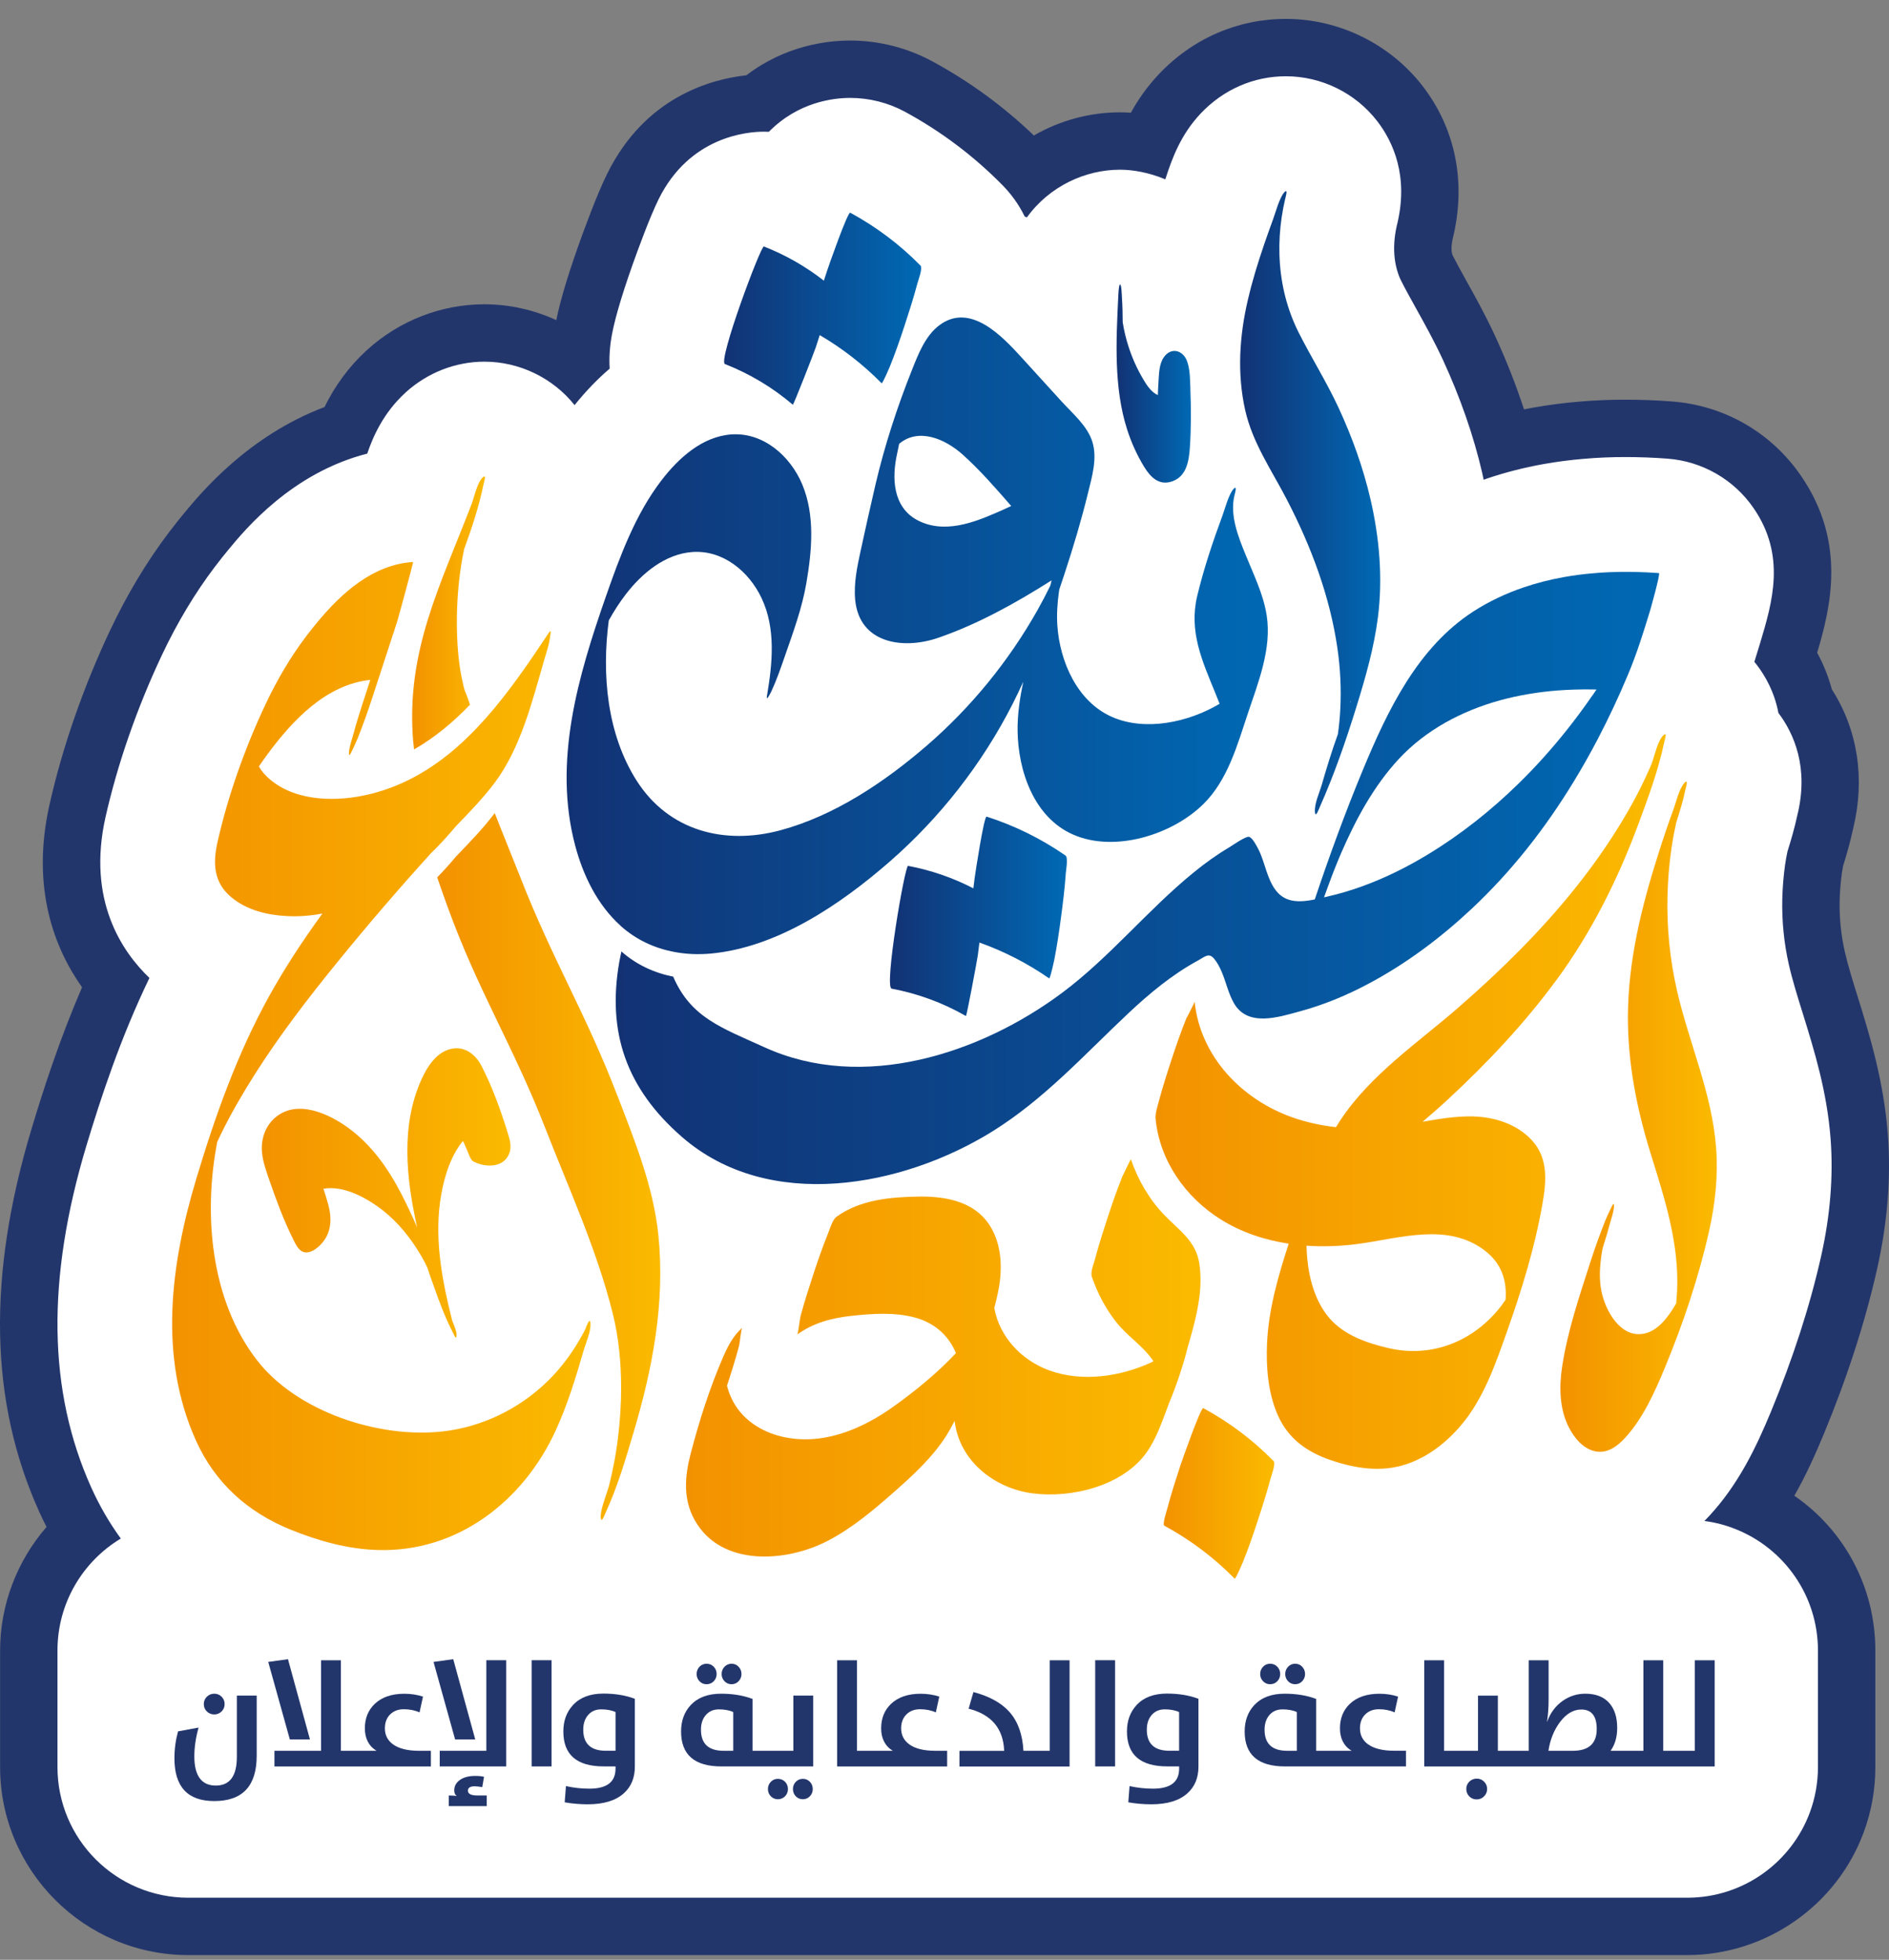 <svg width="80" height="83" viewBox="0 0 80 83" fill="none" xmlns="http://www.w3.org/2000/svg">
<rect x="0" y="0" width="80" height="83" fill="#808080" stroke="none"/>
<g clip-path="url(#clip0_2013_1206)">
<path d="M7.971 81.343C4.382 81.343 1.462 78.424 1.462 74.837V69.9C1.462 67.944 2.314 66.143 3.783 64.917C3.486 64.437 3.219 63.931 2.983 63.41C1.04 59.094 0.957 54.13 2.731 48.231C3.284 46.4 4.051 44.03 5.166 41.605C4.03 40.302 2.728 37.941 3.519 34.404C4.042 32.08 4.891 29.637 5.974 27.335C6.651 25.897 7.444 24.578 8.327 23.414C8.339 23.397 8.355 23.378 8.37 23.357C8.578 23.085 8.758 22.86 8.933 22.651C9.609 21.833 11.608 19.415 14.812 18.414C15.214 17.421 15.763 16.61 16.478 15.946C16.492 15.932 16.523 15.903 16.528 15.9C17.634 14.899 19.05 14.346 20.517 14.346C21.896 14.346 23.241 14.851 24.291 15.73C24.471 15.542 24.653 15.36 24.838 15.188C24.845 14.789 24.886 14.382 24.963 13.974C25.125 13.126 25.5 11.893 26.08 10.313C26.303 9.708 26.512 9.166 26.687 8.75C26.823 8.427 26.926 8.197 27.024 8.005C28.489 5.039 31.155 4.646 32.177 4.61C33.584 3.372 35.159 3.177 36.006 3.177C36.977 3.177 37.941 3.42 38.792 3.881C40.4 4.754 41.865 5.857 43.147 7.158C43.304 7.319 43.453 7.487 43.591 7.662C44.646 6.742 46.011 6.217 47.435 6.217C47.859 6.217 48.307 6.273 48.751 6.38C49.053 5.625 49.465 4.862 50.132 4.151C51.283 2.93 52.821 2.259 54.459 2.259C56.257 2.259 57.988 3.108 59.089 4.531C59.894 5.572 60.719 7.331 60.096 9.801C60.057 9.979 60.031 10.161 60.019 10.337C59.998 10.668 60.036 10.996 60.125 11.255C60.129 11.267 60.139 11.296 60.139 11.298C60.156 11.346 60.177 11.397 60.203 11.447C60.359 11.761 60.547 12.098 60.745 12.457L60.827 12.606C61.187 13.254 61.597 13.99 61.982 14.816C62.639 16.238 63.158 17.666 63.536 19.076C64.078 18.925 64.636 18.798 65.202 18.695C65.806 18.589 66.401 18.512 66.97 18.463C67.298 18.434 67.624 18.414 67.938 18.4C68.218 18.388 68.526 18.383 68.852 18.383C69.449 18.383 70.067 18.407 70.685 18.453C72.464 18.585 74.061 19.504 75.066 20.972C76.713 23.371 76.023 25.671 75.469 27.517C75.469 27.517 75.395 27.757 75.37 27.843C75.776 28.44 76.063 29.095 76.222 29.791C76.943 30.825 77.612 32.478 77.063 34.734C76.931 35.34 76.768 35.89 76.638 36.309C76.605 36.47 76.579 36.616 76.557 36.768C76.495 37.204 76.459 37.655 76.449 38.106C76.432 38.961 76.517 39.81 76.703 40.626C76.845 41.254 77.065 41.96 77.278 42.643C77.773 44.239 78.334 46.047 78.494 48.173C78.617 49.841 78.477 51.599 78.073 53.398C77.59 55.555 76.857 57.828 75.893 60.16C75.382 61.392 74.788 62.674 73.91 63.875C76.368 64.873 77.96 67.237 77.96 69.898V74.835C77.96 75.61 77.825 76.368 77.559 77.088C76.621 79.631 74.167 81.341 71.451 81.341H7.971V81.343Z" fill="white"/>
<path d="M65.885 41.549C67.399 39.493 68.521 37.242 69.405 34.851C69.817 33.737 70.239 32.591 70.481 31.427C70.503 31.322 70.623 30.979 70.448 31.137C70.211 31.353 70.077 31.984 69.98 32.252C69.956 32.315 69.94 32.361 69.928 32.394C69.914 32.423 69.899 32.461 69.877 32.509C69.758 32.776 69.638 33.044 69.508 33.306C69.259 33.81 68.983 34.301 68.693 34.782C68.099 35.767 67.434 36.708 66.715 37.607C65.241 39.45 63.553 41.11 61.776 42.658C60.045 44.167 58.041 45.508 56.758 47.453C56.696 47.547 56.636 47.641 56.578 47.737C55.952 47.667 55.334 47.533 54.739 47.324C52.594 46.571 50.831 44.745 50.594 42.427C50.596 42.449 50.22 43.186 50.245 43.121C50.014 43.694 49.81 44.282 49.618 44.867C49.425 45.455 49.235 46.043 49.077 46.642C49.014 46.885 48.916 47.154 48.942 47.406C49.122 49.172 50.209 50.709 51.699 51.644C52.575 52.192 53.562 52.518 54.577 52.671C54.136 54.03 53.728 55.435 53.661 56.863C53.613 57.877 53.697 58.971 54.106 59.912C54.552 60.942 55.368 61.51 56.41 61.856C57.427 62.196 58.502 62.359 59.542 62.016C60.462 61.712 61.242 61.105 61.865 60.375C62.828 59.245 63.334 57.772 63.821 56.395C64.444 54.637 64.996 52.846 65.32 51.006C65.488 50.054 65.583 49.061 64.879 48.295C64.238 47.595 63.27 47.298 62.344 47.281C61.637 47.269 60.942 47.386 60.247 47.509C60.62 47.192 60.988 46.87 61.347 46.537C62.996 45.006 64.548 43.358 65.885 41.545V41.549ZM62.881 52.962C63.575 53.492 63.828 54.214 63.761 55.047C63.708 55.124 63.654 55.203 63.598 55.279C62.457 56.782 60.676 57.523 58.822 57.098C57.912 56.889 56.926 56.553 56.301 55.824C55.696 55.117 55.438 54.161 55.358 53.252C55.344 53.087 55.336 52.923 55.332 52.756C56.056 52.806 56.787 52.777 57.497 52.683C59.268 52.449 61.301 51.755 62.882 52.962H62.881Z" fill="url(#paint0_linear_2013_1206)"/>
<path d="M49.51 59.421C49.784 58.788 50.136 57.748 50.295 57.07C50.373 56.811 50.446 56.551 50.515 56.29C50.757 55.38 50.934 54.45 50.791 53.507C50.645 52.549 49.921 52.099 49.297 51.444C48.657 50.774 48.196 49.971 47.894 49.099C47.885 49.076 47.499 49.91 47.545 49.793C47.314 50.366 47.109 50.954 46.917 51.539C46.725 52.127 46.535 52.715 46.377 53.313C46.324 53.519 46.169 53.871 46.241 54.078C46.483 54.776 46.825 55.428 47.285 56.007C47.732 56.573 48.37 56.976 48.787 57.561C48.81 57.592 48.828 57.623 48.847 57.653C48.83 57.662 48.811 57.672 48.794 57.681C47.471 58.303 45.826 58.547 44.43 58.036C43.263 57.609 42.33 56.623 42.109 55.398C42.164 55.186 42.215 54.971 42.26 54.757C42.447 53.877 42.455 52.917 42.032 52.099C41.421 50.918 40.136 50.656 38.907 50.676C37.701 50.695 36.423 50.808 35.418 51.537C35.257 51.654 35.125 52.098 35.07 52.231C34.838 52.804 34.634 53.392 34.442 53.977C34.25 54.565 34.059 55.153 33.901 55.752C33.874 55.856 33.8 56.491 33.766 56.517C34.437 56.029 35.215 55.822 36.03 55.731C36.922 55.632 37.895 55.563 38.769 55.805C39.522 56.012 40.124 56.501 40.445 57.216C40.458 57.247 40.469 57.279 40.482 57.31C39.685 58.157 38.765 58.908 37.834 59.574C36.466 60.55 34.787 61.249 33.088 60.836C32.261 60.635 31.494 60.153 31.073 59.401C30.949 59.179 30.851 58.938 30.788 58.687C30.971 58.127 31.151 57.564 31.301 56.993C31.333 56.871 31.385 56.276 31.436 56.228C31.057 56.575 30.844 56.968 30.64 57.436C30.064 58.756 29.613 60.171 29.25 61.563C29 62.523 28.918 63.483 29.422 64.38C30.537 66.371 33.299 66.165 35.046 65.26C36.072 64.728 36.964 63.977 37.828 63.218C38.655 62.491 39.492 61.726 40.086 60.788C40.211 60.589 40.325 60.383 40.429 60.172C40.62 61.863 42.102 63.031 43.728 63.245C45.38 63.463 47.564 62.926 48.566 61.503C48.952 60.953 49.187 60.289 49.42 59.665C49.451 59.584 49.48 59.504 49.51 59.423V59.421Z" fill="url(#paint1_linear_2013_1206)"/>
<path d="M26.155 46.424C24.802 42.897 23.407 40.666 22.033 37.147C21.681 36.249 21.307 35.347 20.952 34.435C20.945 34.443 20.939 34.453 20.932 34.462C20.443 35.107 19.871 35.691 19.309 36.278C19.055 36.581 18.791 36.876 18.516 37.158C18.657 37.574 18.804 37.989 18.954 38.401C20.254 41.986 21.71 44.239 23.098 47.792C24.105 50.37 25.289 52.959 25.956 55.651C26.203 56.651 26.3 57.685 26.305 58.713C26.308 59.454 26.26 60.193 26.168 60.927C26.118 61.323 26.056 61.719 25.975 62.11C25.929 62.338 25.879 62.565 25.824 62.791C25.804 62.87 25.794 62.913 25.79 62.933C25.788 62.933 25.776 62.966 25.733 63.113C25.658 63.364 25.407 63.988 25.444 64.288C25.471 64.533 25.61 64.142 25.642 64.075C26.142 62.998 26.488 61.822 26.825 60.687C27.638 57.954 28.173 55.171 27.883 52.314C27.675 50.267 26.89 48.332 26.157 46.427L26.155 46.424Z" fill="url(#paint2_linear_2013_1206)"/>
<path d="M17.502 31.413C17.511 31.523 17.523 31.631 17.535 31.739C18.415 31.235 19.194 30.583 19.904 29.846C19.672 29.126 19.705 29.446 19.554 28.711C19.4 27.948 19.352 27.164 19.348 26.387C19.346 25.456 19.422 24.522 19.587 23.604C19.609 23.488 19.633 23.371 19.657 23.254C19.986 22.358 20.287 21.435 20.479 20.507C20.499 20.403 20.621 20.06 20.446 20.218C20.208 20.435 20.081 21.065 19.978 21.334C18.628 24.854 17.181 27.594 17.499 31.411L17.502 31.413Z" fill="url(#paint3_linear_2013_1206)"/>
<path d="M24.812 56.239C24.787 56.294 24.761 56.349 24.733 56.404C24.728 56.412 24.721 56.424 24.715 56.436C24.601 56.637 24.491 56.839 24.368 57.033C24.035 57.556 23.647 58.048 23.203 58.484C21.999 59.66 20.434 60.43 18.758 60.622C16.044 60.931 12.558 59.787 10.868 57.587C8.924 55.061 8.602 51.431 9.201 48.358C9.25 48.25 9.302 48.142 9.355 48.034C9.775 47.17 10.261 46.337 10.774 45.525C11.825 43.867 13.023 42.303 14.262 40.781C15.547 39.198 16.876 37.653 18.245 36.142C18.336 36.055 18.425 35.966 18.513 35.875C18.787 35.592 19.051 35.297 19.305 34.995C19.868 34.409 20.441 33.824 20.928 33.179C20.935 33.171 20.942 33.16 20.949 33.152C22.043 31.696 22.539 29.712 23.032 28.001C23.128 27.663 23.26 27.308 23.297 26.958C23.303 26.914 23.378 26.595 23.241 26.801C22.426 28.028 21.563 29.304 20.563 30.429C20.426 30.576 20.288 30.724 20.153 30.873L20.132 30.894C19.424 31.631 18.643 32.283 17.763 32.787C17.12 33.157 16.423 33.447 15.663 33.632C14.305 33.965 12.573 33.965 11.443 33.018C11.254 32.86 11.086 32.673 10.963 32.461C11.088 32.276 11.216 32.094 11.35 31.914C12.409 30.484 13.821 28.992 15.682 28.793C15.612 29.007 15.541 29.222 15.473 29.438C15.281 30.024 15.088 30.616 14.932 31.213C14.932 31.211 14.713 31.885 14.795 31.977C14.829 32.015 15.124 31.324 15.143 31.281C15.372 30.708 15.579 30.125 15.771 29.537C16.119 28.471 16.468 27.404 16.816 26.339C16.864 26.19 17.519 23.798 17.492 23.8C15.797 23.911 14.471 25.101 13.424 26.37C13.273 26.55 13.131 26.732 12.992 26.914C12.987 26.922 12.98 26.931 12.973 26.938C12.294 27.833 11.729 28.803 11.249 29.819C10.378 31.667 9.657 33.684 9.209 35.676C9.009 36.571 9.05 37.375 9.794 37.998C10.438 38.536 11.295 38.751 12.117 38.795C12.635 38.826 13.15 38.785 13.654 38.689C12.836 39.814 12.071 40.974 11.397 42.19C10.05 44.622 9.115 47.256 8.317 49.908C7.23 53.525 6.698 57.453 8.3 61.011C9.111 62.81 10.496 64.051 12.318 64.787C13.484 65.258 14.711 65.603 15.975 65.644C19.37 65.756 22.163 63.571 23.532 60.588C24.028 59.506 24.387 58.34 24.715 57.199C24.814 56.855 25.041 56.38 25.004 56.025C24.979 55.771 24.831 56.182 24.805 56.237L24.812 56.239Z" fill="url(#paint4_linear_2013_1206)"/>
<path d="M72.678 48.61C72.505 46.29 71.525 44.167 71.014 41.921C70.721 40.628 70.588 39.302 70.618 37.978C70.633 37.3 70.688 36.622 70.784 35.948C70.829 35.633 70.884 35.319 70.954 35.009C70.945 35.046 70.98 34.883 70.993 34.825C71.138 34.371 71.283 33.903 71.379 33.436C71.395 33.361 71.517 32.97 71.347 33.146C71.11 33.395 70.988 33.964 70.878 34.261C70.645 34.894 70.431 35.532 70.227 36.175C69.516 38.412 68.95 40.698 68.943 43.059C68.938 45.052 69.321 46.969 69.909 48.864C70.501 50.769 71.117 52.651 71.026 54.675C71.017 54.848 71.005 55.023 70.99 55.196C70.662 55.762 70.233 56.354 69.635 56.479C68.626 56.688 67.984 55.501 67.82 54.678C67.732 54.241 67.744 53.79 67.796 53.349C67.808 53.241 67.823 53.13 67.842 53.022C67.847 52.998 67.861 52.919 67.873 52.861C67.873 52.857 67.874 52.855 67.876 52.852C67.871 52.885 67.876 52.859 67.886 52.819C67.998 52.466 68.106 52.111 68.2 51.753C68.2 51.755 68.42 51.081 68.336 50.988C68.3 50.949 67.962 51.748 67.988 51.683C67.76 52.257 67.55 52.84 67.36 53.428C66.89 54.886 66.389 56.36 66.157 57.88C66.027 58.737 66.04 59.677 66.449 60.464C66.679 60.906 67.053 61.364 67.569 61.467C68.068 61.566 68.487 61.258 68.808 60.911C69.576 60.083 70.077 58.963 70.504 57.933C71.278 56.066 71.94 54.1 72.383 52.127C72.642 50.971 72.767 49.793 72.678 48.61Z" fill="url(#paint5_linear_2013_1206)"/>
<path d="M50.961 59.636C50.858 59.579 50.047 61.891 49.986 62.076C49.794 62.664 49.604 63.252 49.446 63.851C49.42 63.95 49.215 64.564 49.31 64.615C50.414 65.214 51.407 65.961 52.287 66.856C52.327 66.896 52.635 66.159 52.639 66.152C52.869 65.582 53.071 64.999 53.261 64.416C53.454 63.828 53.644 63.24 53.802 62.642C53.836 62.51 54.04 61.981 53.937 61.877C53.057 60.982 52.064 60.236 50.961 59.636Z" fill="url(#paint6_linear_2013_1206)"/>
<path d="M52.637 66.152C52.637 66.152 52.634 66.159 52.632 66.162C52.635 66.153 52.637 66.15 52.637 66.152Z" fill="url(#paint7_linear_2013_1206)"/>
<path d="M70.254 24.271C69.568 24.22 68.87 24.203 68.174 24.232C67.94 24.241 67.709 24.256 67.475 24.278C67.057 24.312 66.64 24.367 66.228 24.441C65.652 24.544 65.085 24.686 64.533 24.875C63.788 25.127 63.07 25.463 62.399 25.895C60.038 27.418 58.764 30.088 57.722 32.598C56.974 34.399 56.303 36.239 55.681 38.092C55.295 38.171 54.886 38.215 54.545 38.092C53.699 37.783 53.651 36.638 53.284 35.949C53.222 35.834 53.049 35.481 52.896 35.441C52.759 35.405 52.188 35.808 52.068 35.88C51.531 36.197 51.026 36.562 50.543 36.957C48.589 38.55 47.004 40.537 44.977 42.05C41.515 44.632 36.54 46.251 32.378 44.354C30.555 43.524 29.258 43.099 28.51 41.362C27.707 41.204 26.95 40.855 26.316 40.295C26.285 40.438 26.256 40.58 26.23 40.722C25.698 43.728 26.533 46.107 28.882 48.152C32.557 51.35 38.22 50.277 42.015 47.924C44.207 46.565 45.9 44.689 47.762 42.936C48.669 42.081 49.639 41.273 50.74 40.676C51.026 40.522 51.193 40.328 51.421 40.606C51.56 40.774 51.66 40.971 51.744 41.17C51.925 41.597 52.02 42.063 52.248 42.47C52.828 43.505 54.114 43.087 55.046 42.833C56.06 42.559 57.036 42.153 57.962 41.659C59.549 40.815 61.002 39.726 62.313 38.5C64.024 36.9 65.458 35.06 66.665 33.073C67.014 32.5 67.343 31.917 67.655 31.322C68.127 30.42 68.558 29.5 68.951 28.56C69.32 27.682 69.608 26.759 69.884 25.851C69.908 25.768 70.33 24.28 70.254 24.275V24.271ZM67.438 29.453C67.088 29.961 66.722 30.456 66.34 30.935C65.7 31.737 65.017 32.497 64.303 33.193C63.142 34.328 61.857 35.347 60.469 36.189C59.589 36.722 58.661 37.185 57.691 37.535C57.215 37.708 56.727 37.854 56.231 37.967C56.18 37.979 56.127 37.991 56.074 38.005C56.082 37.981 56.091 37.958 56.098 37.934C56.099 37.929 56.223 37.59 56.261 37.487L56.369 37.197C56.369 37.197 56.4 37.118 56.42 37.062C56.441 37.007 56.47 36.933 56.47 36.931C56.508 36.839 56.545 36.744 56.581 36.652C56.664 36.446 56.717 36.316 56.804 36.115C57.422 34.694 58.177 33.291 59.237 32.147C60.387 30.909 61.908 30.107 63.526 29.659C64.329 29.44 65.149 29.306 65.974 29.242C66.449 29.206 66.925 29.193 67.4 29.198C67.47 29.198 67.54 29.201 67.612 29.203C67.556 29.289 67.498 29.373 67.439 29.457L67.438 29.453Z" fill="url(#paint8_linear_2013_1206)"/>
<path d="M54.504 21.168C55.526 23.14 56.319 25.244 56.64 27.45C56.765 28.313 56.808 29.189 56.761 30.06C56.742 30.405 56.71 30.75 56.66 31.092C56.406 31.796 56.185 32.514 55.979 33.229C55.88 33.572 55.653 34.049 55.689 34.404C55.715 34.657 55.862 34.246 55.888 34.191C56.506 32.802 57.005 31.36 57.453 29.909C57.834 28.678 58.19 27.431 58.355 26.149C58.568 24.479 58.419 22.769 58.038 21.132C57.729 19.803 57.264 18.512 56.691 17.273C56.181 16.173 55.535 15.149 54.991 14.067C54.843 13.772 54.716 13.468 54.61 13.158C54.258 12.138 54.131 11.051 54.198 9.972C54.231 9.453 54.308 8.936 54.426 8.431C54.444 8.36 54.564 7.962 54.394 8.141C54.188 8.362 54.017 9.01 53.926 9.257C53.869 9.41 53.814 9.564 53.759 9.718C53.469 10.526 53.197 11.346 52.977 12.175C52.932 12.344 52.891 12.512 52.852 12.681C52.49 14.22 52.387 15.806 52.731 17.357C53.042 18.755 53.859 19.919 54.507 21.173L54.504 21.168ZM57.204 29.724C57.132 29.788 57.219 29.657 57.204 29.724V29.724Z" fill="url(#paint9_linear_2013_1206)"/>
<path d="M26.283 39.21C26.295 39.22 26.305 39.231 26.317 39.241C26.952 39.8 27.707 40.15 28.511 40.307C29.028 40.41 29.563 40.434 30.102 40.385C32.922 40.124 35.591 38.308 37.671 36.497C39.81 34.633 41.587 32.358 42.876 29.831C43.037 29.515 43.188 29.194 43.337 28.874C43.19 29.558 43.088 30.252 43.095 30.945C43.116 32.639 43.781 34.618 45.451 35.347C47.209 36.117 49.642 35.355 50.961 34.056C51.992 33.042 52.399 31.559 52.843 30.227C53.282 28.915 53.867 27.471 53.644 26.06C53.504 25.165 53.095 24.342 52.757 23.508C52.445 22.744 52.078 21.831 52.277 20.993C52.294 20.922 52.414 20.525 52.246 20.703C52.038 20.922 51.869 21.572 51.778 21.818C51.364 22.937 50.98 24.081 50.702 25.242C50.347 26.73 50.903 27.972 51.46 29.328C51.524 29.486 51.589 29.645 51.651 29.806C50.33 30.593 48.508 30.981 47.101 30.366C45.624 29.719 44.888 28.03 44.78 26.504C44.746 26.017 44.78 25.528 44.849 25.045C44.854 25.017 44.859 24.991 44.862 24.964C44.934 24.752 45.006 24.541 45.075 24.326C45.449 23.189 45.792 22.044 46.077 20.881C46.245 20.194 46.483 19.408 46.26 18.705C46.048 18.03 45.416 17.505 44.955 16.997C44.389 16.375 43.821 15.753 43.255 15.13C42.443 14.239 41.103 12.815 39.808 13.755C39.187 14.204 38.889 15 38.616 15.684C37.991 17.25 37.461 18.882 37.077 20.523C36.859 21.451 36.655 22.383 36.451 23.314C36.302 24 36.151 24.705 36.218 25.41C36.396 27.255 38.249 27.521 39.724 27.015C41.414 26.435 43.032 25.533 44.536 24.578C44.519 24.654 44.5 24.731 44.48 24.806C44.31 25.153 44.131 25.496 43.943 25.832C42.721 27.997 41.133 29.949 39.252 31.576C37.468 33.116 35.349 34.544 33.051 35.163C30.685 35.799 28.323 35.194 26.964 33.065C25.703 31.086 25.48 28.558 25.782 26.276C25.998 25.888 26.238 25.511 26.509 25.161C27.189 24.278 28.168 23.459 29.328 23.378C30.627 23.289 31.723 24.208 32.253 25.331C32.865 26.624 32.714 28.104 32.481 29.469C32.431 29.759 32.644 29.331 32.682 29.251C32.682 29.251 32.682 29.249 32.682 29.247C32.682 29.246 32.684 29.244 32.684 29.242C32.684 29.242 32.682 29.247 32.68 29.251C32.68 29.253 32.68 29.254 32.678 29.256C32.687 29.237 32.689 29.234 32.685 29.242C32.685 29.242 32.685 29.239 32.685 29.237C32.901 28.773 33.071 28.272 33.239 27.79C33.589 26.782 33.97 25.749 34.15 24.693C34.384 23.326 34.524 21.826 33.974 20.511C33.471 19.316 32.335 18.306 30.977 18.398C29.743 18.484 28.741 19.398 28.021 20.333C26.911 21.773 26.25 23.57 25.658 25.266C24.483 28.632 23.413 32.252 24.36 35.815C24.696 37.077 25.298 38.322 26.283 39.207V39.21ZM42.562 21.552C41.481 22.034 40.191 22.615 39.012 22.107C37.894 21.629 37.756 20.459 37.957 19.391C37.995 19.192 38.036 18.993 38.079 18.796C38.894 18.11 40.007 18.572 40.766 19.249C41.503 19.909 42.167 20.674 42.826 21.43C42.737 21.471 42.649 21.512 42.56 21.552H42.562ZM44.493 24.762C44.493 24.762 44.492 24.77 44.488 24.782C44.49 24.774 44.492 24.765 44.493 24.762Z" fill="url(#paint10_linear_2013_1206)"/>
<path d="M37.688 15.523C37.688 15.523 37.684 15.53 37.683 15.533C37.686 15.525 37.688 15.521 37.688 15.523Z" fill="url(#paint11_linear_2013_1206)"/>
<path d="M30.702 15.418C31.757 15.833 32.714 16.406 33.577 17.141C33.603 17.164 34.49 14.893 34.552 14.701C34.606 14.531 34.663 14.362 34.716 14.192C35.677 14.754 36.55 15.433 37.334 16.229C37.374 16.268 37.682 15.531 37.686 15.524C37.916 14.955 38.118 14.372 38.309 13.789C38.501 13.201 38.691 12.613 38.849 12.014C38.883 11.882 39.087 11.354 38.985 11.249C38.105 10.354 37.111 9.608 36.008 9.008C35.905 8.952 35.094 11.263 35.034 11.448C34.986 11.594 34.938 11.742 34.891 11.887C34.117 11.282 33.272 10.8 32.352 10.438C32.225 10.389 30.391 15.296 30.702 15.418Z" fill="url(#paint12_linear_2013_1206)"/>
<path d="M44.644 40.676C44.644 40.676 44.644 40.685 44.643 40.688C44.644 40.678 44.644 40.676 44.644 40.676Z" fill="url(#paint13_linear_2013_1206)"/>
<path d="M45.133 37.01C45.144 36.873 45.245 36.317 45.125 36.233C44.093 35.518 42.978 34.968 41.784 34.585C41.673 34.549 41.306 36.971 41.28 37.164C41.259 37.317 41.241 37.469 41.222 37.622C40.349 37.171 39.429 36.854 38.458 36.67C38.322 36.645 37.435 41.808 37.761 41.87C38.875 42.08 39.923 42.466 40.908 43.029C40.937 43.046 41.386 40.65 41.412 40.45C41.436 40.273 41.458 40.095 41.479 39.918C42.527 40.292 43.512 40.796 44.43 41.434C44.476 41.467 44.641 40.685 44.644 40.676C44.764 40.074 44.853 39.462 44.934 38.855C45.015 38.243 45.092 37.627 45.135 37.01H45.133Z" fill="url(#paint14_linear_2013_1206)"/>
<path d="M21.472 47.88C21.184 46.962 20.839 46.011 20.398 45.155C20.156 44.685 19.727 44.315 19.159 44.411C18.509 44.52 18.096 45.165 17.849 45.716C16.962 47.684 17.204 49.907 17.667 51.983C17.456 51.494 17.229 51.013 16.986 50.541C16.437 49.483 15.739 48.493 14.768 47.78C13.913 47.153 12.549 46.527 11.625 47.357C11.216 47.724 11.047 48.269 11.096 48.806C11.134 49.226 11.292 49.642 11.427 50.037C11.707 50.85 12.014 51.674 12.398 52.446C12.518 52.686 12.661 53.05 12.983 53.041C13.234 53.036 13.486 52.822 13.64 52.645C14.042 52.178 14.057 51.594 13.905 51.026C13.843 50.798 13.773 50.572 13.697 50.345C14.481 50.208 15.341 50.64 15.962 51.074C16.644 51.549 17.202 52.184 17.65 52.88C17.777 53.077 17.893 53.279 18.003 53.487C18.032 53.542 18.077 53.639 18.104 53.699C18.178 53.934 18.261 54.169 18.348 54.403C18.59 55.097 18.849 55.802 19.189 56.452C19.223 56.517 19.309 56.752 19.333 56.592C19.357 56.421 19.237 56.141 19.153 55.939C18.739 54.313 18.412 52.607 18.634 50.93C18.746 50.099 18.981 49.202 19.465 48.505C19.509 48.442 19.558 48.379 19.609 48.319C19.666 48.454 19.724 48.588 19.786 48.722C19.844 48.847 19.921 49.121 20.046 49.188C20.563 49.462 21.379 49.471 21.587 48.79C21.68 48.488 21.559 48.166 21.47 47.88H21.472Z" fill="url(#paint15_linear_2013_1206)"/>
<path d="M50.414 16.493C50.398 16.104 50.407 15.677 50.275 15.303C50.108 14.83 49.594 14.684 49.285 15.135C49.086 15.425 49.084 15.84 49.062 16.176C49.05 16.361 49.041 16.548 49.036 16.733C48.765 16.613 48.581 16.341 48.419 16.066C48.148 15.612 47.935 15.13 47.777 14.626C47.702 14.386 47.64 14.141 47.59 13.892C47.573 13.81 47.561 13.727 47.547 13.645C47.545 13.29 47.537 12.933 47.513 12.58C47.509 12.518 47.497 12.047 47.436 12.047C47.374 12.047 47.357 12.606 47.358 12.58C47.269 14.415 47.164 16.426 47.739 18.203C47.914 18.748 48.154 19.278 48.453 19.767C48.722 20.209 49.089 20.584 49.65 20.384C50.259 20.166 50.354 19.508 50.392 18.945C50.446 18.129 50.445 17.306 50.412 16.49L50.414 16.493Z" fill="url(#paint16_linear_2013_1206)"/>
<path d="M10.031 74.408C10.031 75.216 9.732 75.621 9.137 75.621C8.542 75.621 8.23 75.211 8.23 74.389C8.23 73.997 8.29 73.589 8.41 73.165L7.54 73.325C7.439 73.695 7.387 74.074 7.387 74.465C7.387 75.674 7.95 76.277 9.074 76.277C10.273 76.277 10.871 75.638 10.871 74.359V71.811H10.031V74.408Z" fill="#23366C"/>
<path d="M9.073 72.608C9.194 72.608 9.298 72.565 9.386 72.481C9.471 72.394 9.513 72.291 9.513 72.169C9.513 72.047 9.47 71.944 9.386 71.857C9.298 71.771 9.195 71.73 9.073 71.73C8.952 71.73 8.847 71.773 8.761 71.857C8.674 71.944 8.631 72.047 8.631 72.169C8.631 72.291 8.674 72.399 8.761 72.483C8.847 72.565 8.95 72.608 9.073 72.608Z" fill="#23366C"/>
<path d="M13.127 73.668L12.196 70.269L11.36 70.384L12.275 73.668H13.127Z" fill="#23366C"/>
<path d="M16.646 73.877C16.416 73.71 16.3 73.484 16.3 73.198C16.3 72.952 16.373 72.757 16.521 72.609C16.669 72.462 16.862 72.388 17.104 72.388C17.346 72.388 17.573 72.433 17.768 72.522L17.914 71.853C17.67 71.773 17.406 71.732 17.123 71.732C16.584 71.732 16.166 71.877 15.864 72.167C15.589 72.433 15.452 72.776 15.452 73.198C15.452 73.62 15.617 73.952 15.948 74.148H14.437V70.314H13.596V74.148H11.623V74.811H18.248V74.148H17.749C17.265 74.148 16.897 74.057 16.646 73.877Z" fill="#23366C"/>
<path d="M20.127 73.668L19.195 70.269L18.36 70.384L19.274 73.668H20.127Z" fill="#23366C"/>
<path d="M20.596 74.148H18.623V74.81H21.436V70.312H20.596V74.148Z" fill="#23366C"/>
<path d="M19.817 75.838C19.817 75.713 19.913 75.651 20.103 75.651C20.168 75.651 20.275 75.663 20.424 75.686L20.499 75.25C20.41 75.224 20.285 75.212 20.122 75.212C19.837 75.212 19.614 75.276 19.451 75.403C19.307 75.514 19.237 75.656 19.237 75.826C19.237 75.933 19.273 76.011 19.343 76.066C19.271 76.049 19.158 76.041 19.007 76.041V76.49H20.614V76.041H20.225C19.952 76.041 19.817 75.974 19.817 75.838Z" fill="#23366C"/>
<path d="M23.358 70.312H22.515V74.81H23.358V70.312Z" fill="#23366C"/>
<path d="M24.263 72.215C23.994 72.507 23.858 72.877 23.858 73.33C23.858 74.316 24.428 74.809 25.569 74.809H26.068V74.905C26.068 75.47 25.699 75.752 24.962 75.752C24.63 75.752 24.299 75.716 23.968 75.643L23.915 76.33C24.243 76.387 24.567 76.414 24.888 76.414C25.565 76.414 26.077 76.258 26.421 75.946C26.73 75.668 26.886 75.293 26.886 74.818V71.946C26.499 71.798 26.053 71.725 25.552 71.725C24.997 71.725 24.569 71.886 24.265 72.21L24.263 72.215ZM26.068 74.147H25.66C25.02 74.147 24.701 73.849 24.701 73.254C24.701 73 24.768 72.795 24.903 72.637C25.04 72.476 25.226 72.393 25.461 72.393C25.696 72.393 25.907 72.431 26.068 72.508V74.147Z" fill="#23366C"/>
<path d="M30.981 71.329C31.1 71.329 31.199 71.286 31.28 71.202C31.36 71.116 31.402 71.015 31.402 70.897C31.402 70.778 31.36 70.672 31.28 70.588C31.199 70.502 31.1 70.461 30.981 70.461C30.863 70.461 30.765 70.504 30.683 70.588C30.602 70.674 30.561 70.776 30.561 70.897C30.561 71.016 30.602 71.119 30.683 71.202C30.764 71.287 30.863 71.329 30.981 71.329Z" fill="#23366C"/>
<path d="M29.923 71.329C30.043 71.329 30.146 71.286 30.228 71.202C30.309 71.116 30.35 71.015 30.35 70.897C30.35 70.778 30.309 70.672 30.228 70.588C30.146 70.502 30.043 70.461 29.923 70.461C29.803 70.461 29.707 70.504 29.624 70.588C29.544 70.674 29.502 70.776 29.502 70.897C29.502 71.016 29.544 71.119 29.624 71.202C29.705 71.287 29.804 71.329 29.923 71.329Z" fill="#23366C"/>
<path d="M33.599 74.148H31.87V71.951C31.482 71.804 31.036 71.73 30.535 71.73C29.981 71.73 29.552 71.891 29.249 72.215C28.979 72.507 28.844 72.877 28.844 73.33C28.844 74.316 29.413 74.81 30.554 74.81H34.44V71.811H33.599V74.146V74.148ZM31.053 74.148H30.645C30.005 74.148 29.686 73.849 29.686 73.254C29.686 73.001 29.753 72.795 29.889 72.637C30.026 72.476 30.211 72.394 30.446 72.394C30.681 72.394 30.892 72.431 31.053 72.508V74.148Z" fill="#23366C"/>
<path d="M34.001 75.335C33.884 75.335 33.785 75.377 33.702 75.461C33.622 75.547 33.581 75.648 33.581 75.767C33.581 75.885 33.622 75.991 33.702 76.075C33.783 76.157 33.883 76.2 34.001 76.2C34.119 76.2 34.217 76.157 34.299 76.073C34.38 75.988 34.421 75.887 34.421 75.768C34.421 75.65 34.38 75.545 34.299 75.46C34.219 75.377 34.119 75.335 34.001 75.335Z" fill="#23366C"/>
<path d="M32.942 75.335C32.826 75.335 32.726 75.377 32.644 75.461C32.563 75.547 32.522 75.648 32.522 75.767C32.522 75.885 32.563 75.991 32.644 76.075C32.724 76.157 32.824 76.2 32.942 76.2C33.061 76.2 33.165 76.157 33.248 76.073C33.328 75.991 33.37 75.888 33.37 75.768C33.37 75.648 33.328 75.545 33.248 75.46C33.165 75.377 33.062 75.335 32.942 75.335Z" fill="#23366C"/>
<path d="M38.511 73.877C38.281 73.71 38.164 73.484 38.164 73.198C38.164 72.952 38.238 72.757 38.386 72.609C38.533 72.462 38.727 72.388 38.969 72.388C39.211 72.388 39.437 72.433 39.633 72.522L39.779 71.853C39.535 71.773 39.271 71.732 38.988 71.732C38.449 71.732 38.031 71.877 37.729 72.167C37.454 72.433 37.317 72.776 37.317 73.198C37.317 73.62 37.482 73.952 37.813 74.148H36.294V70.314H35.452V74.811H40.112V74.148H39.612C39.129 74.148 38.76 74.057 38.509 73.877H38.511Z" fill="#23366C"/>
<path d="M44.457 74.148H43.343C43.306 73.453 43.108 72.905 42.748 72.5C42.407 72.118 41.899 71.838 41.225 71.66L41.022 72.365C41.988 72.61 42.491 73.205 42.527 74.15H40.633V74.813H45.297V70.315H44.457V74.15V74.148Z" fill="#23366C"/>
<path d="M47.224 70.312H46.382V74.81H47.224V70.312Z" fill="#23366C"/>
<path d="M48.132 72.215C47.863 72.507 47.727 72.877 47.727 73.33C47.727 74.316 48.297 74.809 49.438 74.809H49.937V74.905C49.937 75.47 49.568 75.752 48.83 75.752C48.499 75.752 48.168 75.716 47.837 75.643L47.784 76.33C48.111 76.387 48.436 76.414 48.756 76.414C49.434 76.414 49.945 76.258 50.29 75.946C50.599 75.668 50.755 75.293 50.755 74.818V71.946C50.367 71.798 49.921 71.725 49.42 71.725C48.866 71.725 48.437 71.886 48.134 72.21L48.132 72.215ZM49.935 74.147H49.527C48.887 74.147 48.568 73.849 48.568 73.254C48.568 73 48.635 72.795 48.77 72.637C48.907 72.476 49.093 72.393 49.328 72.393C49.563 72.393 49.774 72.431 49.935 72.508V74.147Z" fill="#23366C"/>
<path d="M54.85 71.329C54.968 71.329 55.068 71.286 55.148 71.202C55.229 71.116 55.27 71.015 55.27 70.897C55.27 70.778 55.229 70.672 55.148 70.588C55.068 70.502 54.968 70.461 54.85 70.461C54.732 70.461 54.634 70.504 54.551 70.588C54.471 70.674 54.43 70.776 54.43 70.897C54.43 71.016 54.471 71.119 54.551 71.202C54.632 71.287 54.732 71.329 54.85 71.329Z" fill="#23366C"/>
<path d="M53.789 71.329C53.91 71.329 54.013 71.286 54.095 71.202C54.175 71.116 54.217 71.015 54.217 70.897C54.217 70.778 54.175 70.672 54.095 70.588C54.013 70.502 53.91 70.461 53.789 70.461C53.669 70.461 53.573 70.504 53.491 70.588C53.41 70.674 53.369 70.776 53.369 70.897C53.369 71.016 53.41 71.119 53.491 71.202C53.572 71.287 53.671 71.329 53.789 71.329Z" fill="#23366C"/>
<path d="M57.941 73.877C57.712 73.71 57.595 73.484 57.595 73.198C57.595 72.953 57.669 72.757 57.816 72.61C57.964 72.462 58.158 72.388 58.4 72.388C58.641 72.388 58.868 72.433 59.063 72.522L59.209 71.853C58.966 71.773 58.701 71.732 58.418 71.732C57.88 71.732 57.461 71.877 57.159 72.167C56.885 72.433 56.747 72.776 56.747 73.198C56.747 73.62 56.912 73.952 57.243 74.148H55.739V71.951C55.351 71.804 54.905 71.73 54.404 71.73C53.85 71.73 53.421 71.891 53.117 72.215C52.848 72.507 52.712 72.877 52.712 73.33C52.712 74.316 53.282 74.81 54.423 74.81H59.544V74.146H59.044C58.561 74.146 58.192 74.055 57.941 73.875V73.877ZM54.922 74.148H54.514C53.874 74.148 53.555 73.849 53.555 73.254C53.555 73.001 53.622 72.795 53.757 72.637C53.894 72.476 54.08 72.394 54.315 72.394C54.55 72.394 54.761 72.431 54.922 72.508V74.148Z" fill="#23366C"/>
<path d="M62.537 75.327C62.417 75.327 62.313 75.37 62.225 75.454C62.139 75.542 62.098 75.645 62.098 75.766C62.098 75.888 62.141 75.996 62.225 76.08C62.313 76.166 62.416 76.207 62.537 76.207C62.659 76.207 62.764 76.164 62.85 76.077C62.937 75.991 62.98 75.888 62.98 75.765C62.98 75.641 62.937 75.538 62.85 75.453C62.764 75.367 62.661 75.326 62.537 75.326V75.327Z" fill="#23366C"/>
<path d="M71.772 74.148H70.439V70.314H69.599V74.148H68.209C68.396 73.885 68.489 73.563 68.489 73.179C68.489 72.723 68.374 72.368 68.145 72.116C67.912 71.858 67.576 71.73 67.137 71.73C66.79 71.73 66.471 71.831 66.183 72.032C65.877 72.246 65.658 72.541 65.522 72.916H65.516C65.562 72.635 65.584 72.321 65.584 71.973V70.314H64.743V74.148H63.435V71.812H62.594V74.148H61.158V70.314H60.317V74.811H72.618V70.314H71.777V74.148H71.772ZM66.605 74.148H65.577C65.648 73.676 65.811 73.273 66.063 72.935C66.33 72.579 66.632 72.4 66.97 72.4C67.404 72.4 67.622 72.676 67.622 73.228C67.622 73.841 67.284 74.148 66.607 74.148H66.605Z" fill="#23366C"/>
<path d="M79.501 53.72C79.935 51.78 80.088 49.879 79.952 48.066C79.781 45.774 79.168 43.8 78.674 42.211C78.47 41.556 78.257 40.876 78.128 40.305C77.969 39.604 77.895 38.874 77.91 38.143C77.921 37.747 77.952 37.353 78.005 36.975C78.019 36.876 78.036 36.776 78.056 36.672C78.192 36.238 78.355 35.682 78.489 35.062C78.995 32.961 78.672 30.9 77.579 29.194C77.434 28.654 77.226 28.136 76.958 27.644C77.525 25.732 78.213 22.975 76.272 20.149C75.013 18.314 73.018 17.165 70.794 17.001C70.141 16.951 69.487 16.927 68.854 16.927C68.506 16.927 68.177 16.932 67.881 16.946C67.545 16.958 67.193 16.982 66.852 17.013C66.238 17.062 65.6 17.146 64.946 17.261C64.811 17.285 64.677 17.311 64.543 17.338C64.201 16.294 63.788 15.246 63.306 14.202C62.901 13.328 62.459 12.532 62.105 11.899L62.023 11.75C61.836 11.412 61.659 11.092 61.517 10.809L61.506 10.778C61.489 10.732 61.465 10.605 61.475 10.431C61.482 10.334 61.496 10.232 61.518 10.13C62.107 7.768 61.656 5.464 60.244 3.638C58.868 1.86 56.706 0.8 54.459 0.8C52.414 0.8 50.501 1.633 49.069 3.152C48.569 3.684 48.192 4.229 47.893 4.773C47.739 4.763 47.586 4.757 47.435 4.757C46.14 4.757 44.883 5.105 43.785 5.738C42.501 4.505 41.059 3.451 39.487 2.599C38.423 2.022 37.219 1.717 36.006 1.717C35.025 1.717 33.263 1.925 31.609 3.188C30.101 3.353 27.319 4.111 25.718 7.352C25.607 7.573 25.492 7.828 25.342 8.183C25.159 8.621 24.941 9.183 24.709 9.809C24.124 11.404 23.747 12.633 23.558 13.557C22.61 13.122 21.572 12.887 20.517 12.887C18.689 12.887 16.924 13.573 15.55 14.816C15.541 14.825 15.488 14.873 15.471 14.89C14.769 15.543 14.191 16.33 13.742 17.239C10.503 18.463 8.513 20.871 7.813 21.716C7.627 21.939 7.439 22.176 7.221 22.46C7.2 22.486 7.181 22.512 7.161 22.537C6.217 23.781 5.375 25.185 4.654 26.713C3.526 29.108 2.64 31.656 2.095 34.084C1.3 37.629 2.32 40.182 3.474 41.813C2.519 44.026 1.839 46.137 1.335 47.811C-0.545 54.061 -0.441 59.359 1.654 64.01C1.753 64.231 1.86 64.451 1.971 64.668C0.724 66.102 0.004 67.962 0.004 69.9V74.837C0.004 79.228 3.577 82.8 7.971 82.8H71.455C74.778 82.8 77.782 80.708 78.93 77.597C79.257 76.714 79.422 75.787 79.422 74.837V69.9C79.422 67.232 78.115 64.807 75.991 63.346C76.49 62.47 76.886 61.582 77.245 60.719C78.24 58.312 79 55.958 79.501 53.72ZM74.998 59.792C74.376 61.29 73.629 62.864 72.373 64.217C72.309 64.286 72.246 64.351 72.182 64.415C72.657 64.476 73.112 64.598 73.541 64.775C75.565 65.596 76.991 67.582 76.991 69.9V74.837C76.991 75.509 76.871 76.155 76.65 76.752C75.871 78.863 73.84 80.37 71.455 80.37H7.971C4.913 80.37 2.434 77.892 2.434 74.837V69.9C2.434 67.888 3.508 66.127 5.116 65.159C4.634 64.497 4.217 63.778 3.87 63.01C2.026 58.917 1.959 54.174 3.663 48.51C4.27 46.496 5.099 43.963 6.329 41.417C5.159 40.299 3.683 38.117 4.467 34.614C4.975 32.358 5.8 29.985 6.854 27.748C7.504 26.37 8.261 25.11 9.103 24C9.113 23.986 9.123 23.973 9.134 23.961C9.322 23.714 9.501 23.487 9.681 23.271C10.4 22.402 12.369 20.025 15.553 19.211C15.79 18.509 16.231 17.489 17.163 16.637C17.168 16.63 17.175 16.625 17.181 16.618C18.108 15.78 19.292 15.317 20.517 15.317C21.994 15.317 23.414 16.004 24.334 17.157C24.823 16.548 25.32 16.039 25.819 15.613C25.792 15.154 25.821 14.667 25.919 14.154C26.07 13.36 26.43 12.181 26.993 10.646C27.202 10.076 27.411 9.536 27.585 9.123C27.7 8.85 27.799 8.626 27.893 8.437C29.204 5.783 31.637 5.577 32.35 5.577C32.421 5.577 32.491 5.579 32.561 5.582C33.807 4.318 35.291 4.147 36.006 4.147C36.816 4.147 37.617 4.349 38.329 4.735C39.851 5.562 41.239 6.606 42.453 7.839C42.793 8.185 43.131 8.624 43.394 9.166C43.424 9.18 43.457 9.195 43.488 9.209C44.45 7.875 45.979 7.187 47.435 7.187C47.967 7.187 48.657 7.302 49.35 7.595L49.369 7.542C49.645 6.688 50.009 5.704 50.842 4.814C51.81 3.789 53.09 3.23 54.459 3.23C55.963 3.23 57.399 3.934 58.321 5.124C58.995 5.997 59.684 7.475 59.151 9.574C59.099 9.804 59.065 10.039 59.05 10.272C59.02 10.738 59.075 11.189 59.208 11.572C59.209 11.579 59.213 11.587 59.214 11.594C59.247 11.692 59.288 11.79 59.334 11.882C59.522 12.256 59.745 12.654 59.978 13.075C60.333 13.713 60.734 14.435 61.102 15.226C61.841 16.827 62.404 18.441 62.772 20.027C62.795 20.125 62.812 20.221 62.834 20.319C62.877 20.303 62.922 20.286 62.966 20.27C63.731 20.01 64.541 19.802 65.375 19.653C65.931 19.555 66.495 19.48 67.053 19.434C67.362 19.406 67.672 19.386 67.977 19.374C68.259 19.362 68.557 19.357 68.854 19.357C69.424 19.357 70.017 19.379 70.614 19.424C72.086 19.533 73.433 20.306 74.267 21.522C75.649 23.537 75.061 25.504 74.541 27.239C74.54 27.246 74.536 27.255 74.534 27.262C74.457 27.514 74.378 27.771 74.298 28.03C74.329 28.069 74.361 28.105 74.392 28.146C74.769 28.638 75.152 29.321 75.317 30.194C75.972 31.065 76.614 32.5 76.12 34.518C75.999 35.074 75.85 35.585 75.699 36.065C75.661 36.243 75.627 36.428 75.598 36.633C75.531 37.111 75.492 37.6 75.48 38.083C75.461 39.018 75.553 39.947 75.757 40.844C75.903 41.489 76.121 42.192 76.353 42.934C76.833 44.481 77.377 46.233 77.528 48.248C77.645 49.817 77.511 51.48 77.128 53.188C76.656 55.294 75.939 57.514 74.998 59.792Z" fill="#23366C"/>
</g>
<defs>
<linearGradient id="paint0_linear_2013_1206" x1="48.938" y1="46.654" x2="70.542" y2="46.654" gradientUnits="userSpaceOnUse">
<stop stop-color="#F39200"/>
<stop offset="1" stop-color="#FBBA00"/>
</linearGradient>
<linearGradient id="paint1_linear_2013_1206" x1="29.055" y1="57.509" x2="50.841" y2="57.509" gradientUnits="userSpaceOnUse">
<stop stop-color="#F39200"/>
<stop offset="1" stop-color="#FBBA00"/>
</linearGradient>
<linearGradient id="paint2_linear_2013_1206" x1="18.516" y1="49.401" x2="27.962" y2="49.401" gradientUnits="userSpaceOnUse">
<stop stop-color="#F39200"/>
<stop offset="1" stop-color="#FBBA00"/>
</linearGradient>
<linearGradient id="paint3_linear_2013_1206" x1="17.459" y1="25.959" x2="20.542" y2="25.959" gradientUnits="userSpaceOnUse">
<stop stop-color="#F39200"/>
<stop offset="1" stop-color="#FBBA00"/>
</linearGradient>
<linearGradient id="paint4_linear_2013_1206" x1="7.293" y1="44.726" x2="25.015" y2="44.726" gradientUnits="userSpaceOnUse">
<stop stop-color="#F39200"/>
<stop offset="1" stop-color="#FBBA00"/>
</linearGradient>
<linearGradient id="paint5_linear_2013_1206" x1="66.085" y1="47.293" x2="72.707" y2="47.293" gradientUnits="userSpaceOnUse">
<stop stop-color="#F39200"/>
<stop offset="1" stop-color="#FBBA00"/>
</linearGradient>
<linearGradient id="paint6_linear_2013_1206" x1="49.285" y1="63.247" x2="53.965" y2="63.247" gradientUnits="userSpaceOnUse">
<stop stop-color="#F39200"/>
<stop offset="1" stop-color="#FBBA00"/>
</linearGradient>
<linearGradient id="paint7_linear_2013_1206" x1="52.634" y1="66.157" x2="52.637" y2="66.157" gradientUnits="userSpaceOnUse">
<stop stop-color="#F39200"/>
<stop offset="1" stop-color="#FBBA00"/>
</linearGradient>
<linearGradient id="paint8_linear_2013_1206" x1="26.077" y1="37.178" x2="70.263" y2="37.178" gradientUnits="userSpaceOnUse">
<stop stop-color="#123274"/>
<stop offset="1" stop-color="#0069B4"/>
</linearGradient>
<linearGradient id="paint9_linear_2013_1206" x1="52.517" y1="21.286" x2="58.451" y2="21.286" gradientUnits="userSpaceOnUse">
<stop stop-color="#123274"/>
<stop offset="1" stop-color="#0069B4"/>
</linearGradient>
<linearGradient id="paint10_linear_2013_1206" x1="23.996" y1="26.927" x2="53.692" y2="26.927" gradientUnits="userSpaceOnUse">
<stop stop-color="#123274"/>
<stop offset="1" stop-color="#0069B4"/>
</linearGradient>
<linearGradient id="paint11_linear_2013_1206" x1="37.683" y1="15.528" x2="37.688" y2="15.528" gradientUnits="userSpaceOnUse">
<stop stop-color="#123274"/>
<stop offset="1" stop-color="#0069B4"/>
</linearGradient>
<linearGradient id="paint12_linear_2013_1206" x1="30.668" y1="13.074" x2="39.016" y2="13.074" gradientUnits="userSpaceOnUse">
<stop stop-color="#123274"/>
<stop offset="1" stop-color="#0069B4"/>
</linearGradient>
<linearGradient id="paint13_linear_2013_1206" x1="44.641" y1="40.681" x2="44.644" y2="40.681" gradientUnits="userSpaceOnUse">
<stop stop-color="#123274"/>
<stop offset="1" stop-color="#0069B4"/>
</linearGradient>
<linearGradient id="paint14_linear_2013_1206" x1="37.689" y1="38.807" x2="45.183" y2="38.807" gradientUnits="userSpaceOnUse">
<stop stop-color="#123274"/>
<stop offset="1" stop-color="#0069B4"/>
</linearGradient>
<linearGradient id="paint15_linear_2013_1206" x1="11.089" y1="50.522" x2="21.623" y2="50.522" gradientUnits="userSpaceOnUse">
<stop stop-color="#F39200"/>
<stop offset="1" stop-color="#FBBA00"/>
</linearGradient>
<linearGradient id="paint16_linear_2013_1206" x1="47.29" y1="16.244" x2="50.436" y2="16.244" gradientUnits="userSpaceOnUse">
<stop stop-color="#123274"/>
<stop offset="1" stop-color="#0069B4"/>
</linearGradient>
<clipPath id="clip0_2013_1206">
<rect width="80" height="82" fill="white" transform="translate(0 0.8)"/>
</clipPath>
</defs>
</svg>
